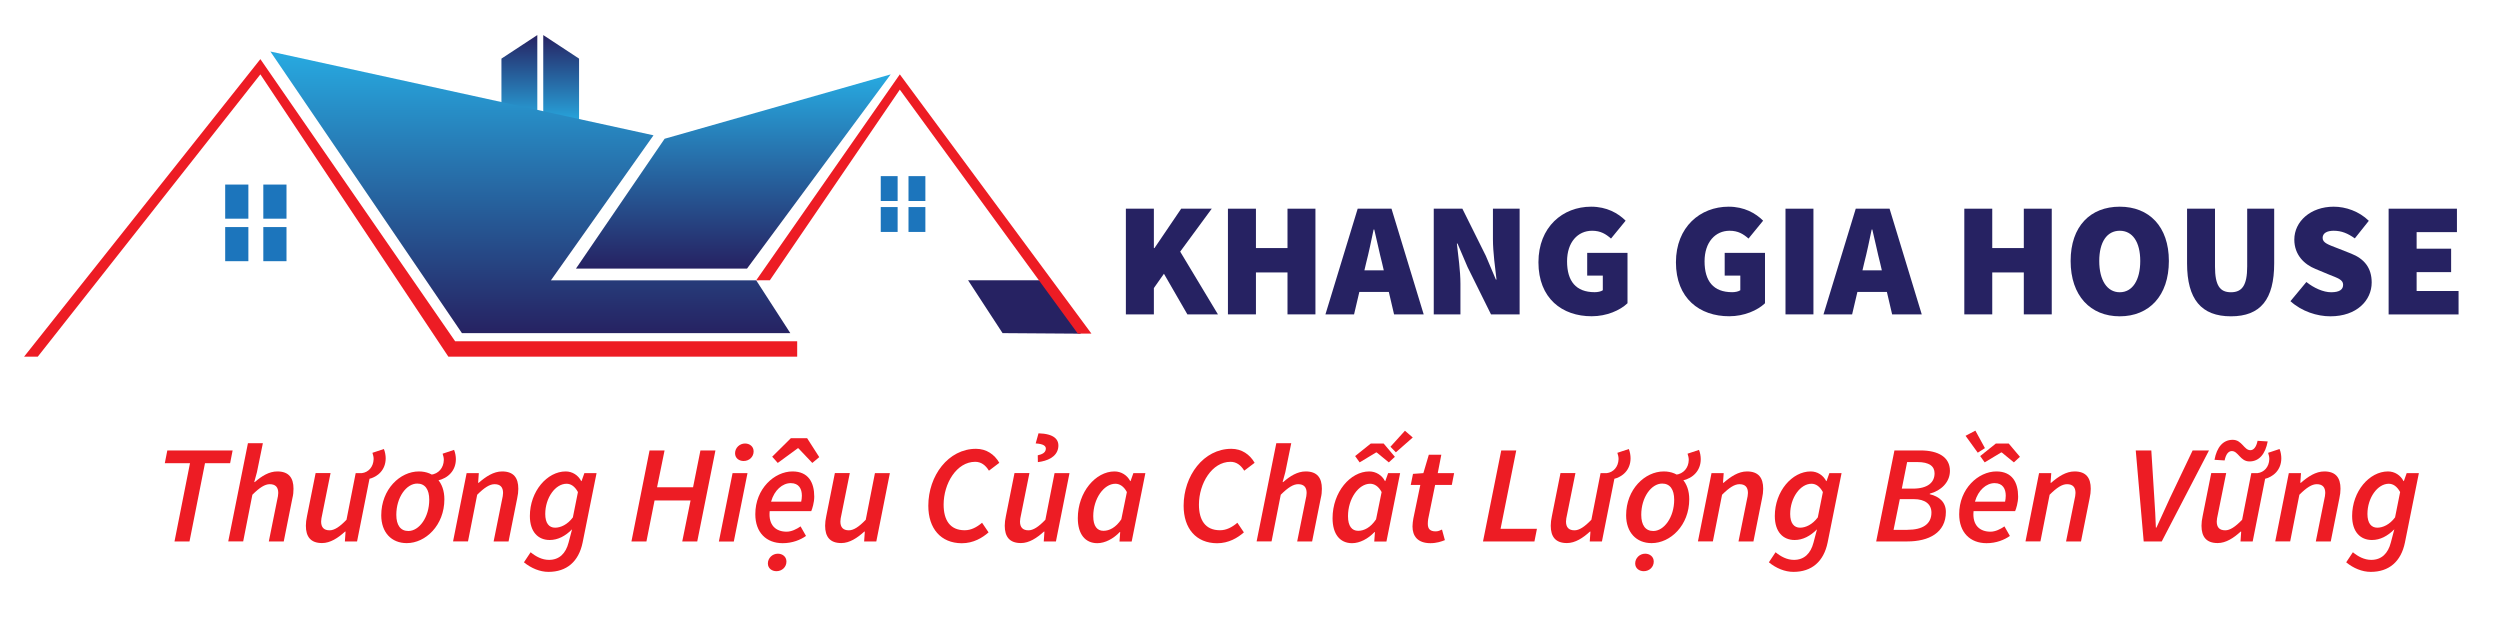 <?xml version="1.0" encoding="utf-8"?>
<!-- Generator: Adobe Illustrator 26.1.0, SVG Export Plug-In . SVG Version: 6.00 Build 0)  -->
<svg version="1.1" xmlns="http://www.w3.org/2000/svg" xmlns:xlink="http://www.w3.org/1999/xlink" x="0px" y="0px"
	 viewBox="0 0 400 100" style="enable-background:new 0 0 400 100;" xml:space="preserve">
<style type="text/css">
	.st0{fill:#1C75BC;}
	.st1{fill:url(#SVGID_1_);}
	.st2{fill:url(#SVGID_00000173883839245281662770000002008664891692520340_);}
	.st3{fill:url(#SVGID_00000008868291542740008120000018202158965900445826_);}
	.st4{fill:#ED1C24;}
	.st5{fill:url(#SVGID_00000029738263856974770750000018356041246368657313_);}
	.st6{fill:#262262;}
</style>
<g id="Layer_1">
</g>
<g id="cửa_sổ_nhà_to">
</g>
<g id="cửa_sổ_nhà_nhỏ">
</g>
<g id="ống_khói_nhà_to">
</g>
<g id="nhà_to">
</g>
<g id="nhà_nhỏ">
	<g>
		<rect x="36.03" y="36.33" class="st0" width="3.71" height="5.46"/>
		<rect x="42.13" y="36.33" class="st0" width="3.71" height="5.46"/>
		<rect x="36.03" y="29.53" class="st0" width="3.71" height="5.46"/>
		<rect x="42.13" y="29.53" class="st0" width="3.71" height="5.46"/>
		<rect x="140.92" y="33.13" class="st0" width="2.7" height="3.98"/>
		<rect x="145.36" y="33.13" class="st0" width="2.7" height="3.98"/>
		<rect x="140.92" y="28.18" class="st0" width="2.7" height="3.98"/>
		<rect x="145.36" y="28.18" class="st0" width="2.7" height="3.98"/>
		<linearGradient id="SVGID_1_" gradientUnits="userSpaceOnUse" x1="89.785" y1="19.883" x2="89.785" y2="5.612">
			<stop  offset="0" style="stop-color:#27AAE1"/>
			<stop  offset="1" style="stop-color:#262262"/>
		</linearGradient>
		<polygon class="st1" points="86.92,19.88 92.65,19.88 92.65,9.38 86.92,5.61 		"/>
		
			<linearGradient id="SVGID_00000152968381047981274240000003828891387321605813_" gradientUnits="userSpaceOnUse" x1="83.101" y1="19.883" x2="83.101" y2="5.612">
			<stop  offset="0" style="stop-color:#27AAE1"/>
			<stop  offset="1" style="stop-color:#262262"/>
		</linearGradient>
		<polygon style="fill:url(#SVGID_00000152968381047981274240000003828891387321605813_);" points="85.97,19.88 80.23,19.88 
			80.23,9.38 85.97,5.61 		"/>
		
			<linearGradient id="SVGID_00000182511449595703414050000002136855056224548742_" gradientUnits="userSpaceOnUse" x1="84.854" y1="8.236" x2="84.854" y2="53.298">
			<stop  offset="0" style="stop-color:#27AAE1"/>
			<stop  offset="1" style="stop-color:#262262"/>
		</linearGradient>
		<polygon style="fill:url(#SVGID_00000182511449595703414050000002136855056224548742_);" points="43.26,8.24 73.91,53.3 
			126.45,53.3 120.99,44.85 88.15,44.85 104.56,21.65 		"/>
		<polygon class="st4" points="6.04,57.07 3.85,57.07 41.66,9.46 72.82,54.6 127.55,54.6 127.55,57.07 71.74,57.07 41.66,11.9 		"/>
		
			<linearGradient id="SVGID_00000071530982225376215810000001486409192665184942_" gradientUnits="userSpaceOnUse" x1="117.329" y1="11.899" x2="117.329" y2="42.977">
			<stop  offset="0" style="stop-color:#27AAE1"/>
			<stop  offset="1" style="stop-color:#262262"/>
		</linearGradient>
		<polygon style="fill:url(#SVGID_00000071530982225376215810000001486409192665184942_);" points="92.15,42.98 106.34,22.2 
			142.51,11.9 119.52,42.98 		"/>
		<polygon class="st6" points="154.89,44.84 166.81,44.84 172.94,53.39 160.41,53.3 		"/>
		<polygon class="st4" points="123.18,44.84 143.97,14.34 172.45,53.38 174.63,53.38 143.97,11.9 120.99,44.85 		"/>
	</g>
	<g>
		<g>
			<path class="st6" d="M180.14,33.39h4.48v6.3h0.1l4.27-6.3h4.89l-5.05,6.87l6.04,10.04h-4.89l-3.75-6.5l-1.61,2.29v4.21h-4.48
				V33.39z"/>
			<path class="st6" d="M196.47,33.39h4.48v6.3H206v-6.3h4.47V50.3H206v-6.71h-5.05v6.71h-4.48V33.39z"/>
			<path class="st6" d="M217.23,33.39h5.41l5.15,16.91h-4.74l-1.92-8.22c-0.42-1.61-0.83-3.67-1.25-5.36h-0.1
				c-0.36,1.72-0.78,3.75-1.2,5.36l-1.93,8.22h-4.58L217.23,33.39z M215.77,43.25h8.27v3.46h-8.27V43.25z"/>
			<path class="st6" d="M229.4,33.39h4.58l3.75,7.54l1.61,3.8h0.1c-0.21-1.82-0.57-4.37-0.57-6.45v-4.89h4.27V50.3h-4.58l-3.75-7.57
				l-1.61-3.77h-0.1c0.21,1.93,0.57,4.37,0.57,6.45v4.89h-4.27V33.39z"/>
			<path class="st6" d="M246.15,41.97c0-5.67,3.9-8.9,8.43-8.9c2.5,0,4.32,1.04,5.52,2.24l-2.34,2.86
				c-0.83-0.73-1.67-1.25-3.02-1.25c-2.29,0-4.01,1.82-4.01,4.89c0,3.17,1.41,4.94,4.42,4.94c0.47,0,0.99-0.1,1.3-0.31v-2.34h-2.5
				v-3.64h6.45v8.06c-1.2,1.14-3.33,2.08-5.72,2.08C249.95,50.61,246.15,47.75,246.15,41.97z"/>
			<path class="st6" d="M268.15,41.97c0-5.67,3.9-8.9,8.43-8.9c2.5,0,4.32,1.04,5.52,2.24l-2.34,2.86
				c-0.83-0.73-1.67-1.25-3.02-1.25c-2.29,0-4.01,1.82-4.01,4.89c0,3.17,1.41,4.94,4.42,4.94c0.47,0,0.99-0.1,1.3-0.31v-2.34h-2.5
				v-3.64h6.45v8.06c-1.2,1.14-3.33,2.08-5.72,2.08C271.95,50.61,268.15,47.75,268.15,41.97z"/>
			<path class="st6" d="M285.68,33.39h4.47V50.3h-4.47V33.39z"/>
			<path class="st6" d="M296.92,33.39h5.41l5.15,16.91h-4.74l-1.92-8.22c-0.42-1.61-0.83-3.67-1.25-5.36h-0.1
				c-0.36,1.72-0.78,3.75-1.2,5.36l-1.93,8.22h-4.58L296.92,33.39z M295.46,43.25h8.27v3.46h-8.27V43.25z"/>
			<path class="st6" d="M314.29,33.39h4.47v6.3h5.05v-6.3h4.47V50.3h-4.47v-6.71h-5.05v6.71h-4.47V33.39z"/>
			<path class="st6" d="M331.3,41.76c0-5.57,3.17-8.69,7.86-8.69c4.68,0,7.86,3.15,7.86,8.69c0,5.57-3.17,8.85-7.86,8.85
				C334.48,50.61,331.3,47.33,331.3,41.76z M342.44,41.76c0-3.07-1.25-4.84-3.28-4.84s-3.28,1.77-3.28,4.84s1.25,5,3.28,5
				S342.44,44.83,342.44,41.76z"/>
			<path class="st6" d="M349.93,42.13v-8.74h4.47v9.26c0,3.02,0.78,4.11,2.55,4.11c1.77,0,2.6-1.09,2.6-4.11v-9.26h4.32v8.74
				c0,5.78-2.19,8.48-6.92,8.48C352.22,50.61,349.93,47.9,349.93,42.13z"/>
			<path class="st6" d="M366.47,48.19l2.55-3.07c1.2,0.96,2.71,1.64,3.96,1.64c1.35,0,1.92-0.44,1.92-1.2
				c0-0.81-0.86-1.07-2.29-1.64l-2.11-0.88c-1.82-0.73-3.41-2.26-3.41-4.71c0-2.89,2.6-5.26,6.3-5.26c1.92,0,4.06,0.73,5.62,2.26
				l-2.24,2.81c-1.14-0.81-2.13-1.22-3.38-1.22c-1.09,0-1.77,0.39-1.77,1.15c0,0.81,0.96,1.09,2.5,1.69l2.05,0.81
				c2.11,0.83,3.3,2.29,3.3,4.63c0,2.86-2.39,5.41-6.61,5.41C370.73,50.61,368.29,49.83,366.47,48.19z"/>
			<path class="st6" d="M382.18,33.39h10.93v3.75h-6.45v2.65h5.52v3.75h-5.52v3.02h6.71v3.75h-11.19V33.39z"/>
		</g>
	</g>
</g>
<g id="Layer_7">
	<g>
		<path class="st4" d="M30.4,74.11h-4.03l0.4-2.04h10.45l-0.4,2.04h-4.02l-2.48,12.52h-2.4L30.4,74.11z"/>
		<path class="st4" d="M39.67,70.91h2.39l-0.95,4.64l-0.43,1.58h0.09c1.1-0.96,2.28-1.7,3.6-1.7c1.83,0,2.59,1.01,2.59,2.77
			c0,0.51-0.04,0.96-0.18,1.53l-1.38,6.9h-2.39l1.33-6.6c0.11-0.51,0.18-0.82,0.18-1.16c0-0.93-0.45-1.4-1.36-1.4
			c-0.77,0-1.62,0.53-2.78,1.69l-1.47,7.46h-2.39L39.67,70.91z"/>
		<path class="st4" d="M57.13,86.63h-1.95l0.11-1.57h-0.09c-1.1,1-2.35,1.83-3.67,1.83c-1.83,0-2.59-1.02-2.59-2.77
			c0-0.51,0.06-0.96,0.18-1.53l1.38-6.9h2.39l-1.33,6.6c-0.11,0.51-0.18,0.82-0.18,1.16c0,0.93,0.45,1.4,1.36,1.4
			c0.74,0,1.59-0.53,2.7-1.69l1.47-7.46h2.39L57.13,86.63z M57.89,75.7c1.04-0.12,1.85-0.97,1.89-2.24
			c0.01-0.27-0.08-0.72-0.19-1.01l1.83-0.61c0.19,0.45,0.29,1.04,0.29,1.48c0,1.82-1.22,2.99-2.78,3.34L57.89,75.7z"/>
		<path class="st4" d="M61,82.45c0-4.18,3.02-7.02,6.02-7.02c2.46,0,4.08,1.73,4.08,4.45c0,4.18-3.02,7.02-6.02,7.02
			C62.62,86.9,61,85.17,61,82.45z M68.68,79.96c0-1.65-0.67-2.59-1.92-2.59c-1.74,0-3.35,2.2-3.35,5c0,1.65,0.67,2.59,1.92,2.59
			C67.07,84.96,68.68,82.76,68.68,79.96z M68.93,75.96c1.25-0.15,2.05-1.1,2.08-2.36c0.01-0.27-0.08-0.72-0.19-1.01l1.83-0.61
			c0.19,0.45,0.29,1.04,0.29,1.48c0,1.81-1.22,3.06-2.94,3.43L68.93,75.96z"/>
		<path class="st4" d="M74.66,75.7h1.95l-0.11,1.55h0.09c1.15-1,2.38-1.82,3.75-1.82c1.83,0,2.59,1.01,2.59,2.77
			c0,0.51-0.06,0.96-0.18,1.53l-1.38,6.9h-2.39l1.33-6.6c0.11-0.51,0.18-0.82,0.18-1.16c0-0.93-0.45-1.4-1.36-1.4
			c-0.77,0-1.62,0.53-2.78,1.69l-1.47,7.46h-2.39L74.66,75.7z"/>
		<path class="st4" d="M83.83,89.97l1.07-1.61c0.83,0.68,1.82,1.22,2.94,1.22c1.65,0,2.68-1.03,3.13-2.76l0.56-2.13
			c-1.06,1.07-2.27,1.71-3.57,1.71c-1.85,0-3.18-1.28-3.18-3.84c0-3.96,2.77-7.13,5.73-7.13c1.07,0,2.01,0.61,2.48,1.54h0.06
			l0.45-1.27h1.95l-2.23,11.1c-0.63,3.07-2.56,4.7-5.47,4.7C86.4,91.5,84.99,90.92,83.83,89.97z M91.66,82.78l0.81-4.05
			c-0.51-0.94-1.15-1.33-1.82-1.33c-1.79,0-3.41,2.24-3.41,4.84c0,1.48,0.61,2.19,1.58,2.19C89.7,84.43,90.8,83.94,91.66,82.78z"/>
		<path class="st4" d="M103.93,72.07h2.4l-1.2,5.89h5.76l1.18-5.89h2.4l-2.91,14.56h-2.4l1.33-6.56h-5.76l-1.3,6.56h-2.4
			L103.93,72.07z"/>
		<path class="st4" d="M117.21,75.7h2.39l-2.19,10.94h-2.39L117.21,75.7z M117.61,72.52c0-0.86,0.72-1.56,1.6-1.56
			c0.7,0,1.37,0.45,1.37,1.26c0,0.89-0.72,1.54-1.6,1.54C118.27,73.76,117.61,73.33,117.61,72.52z"/>
		<path class="st4" d="M126.8,75.43c2.54,0,3.48,1.77,3.48,4.03c0,0.95-0.32,1.95-0.48,2.32h-6.65c-0.23,2.31,1.04,3.29,2.71,3.29
			c0.77,0,1.61-0.41,2.23-0.85l0.87,1.53c-0.87,0.62-2.17,1.16-3.73,1.16c-2.61,0-4.38-1.7-4.38-4.63
			C120.84,78.19,123.92,75.43,126.8,75.43z M122.86,90.15c0-0.86,0.72-1.56,1.6-1.56c0.7,0,1.37,0.45,1.37,1.26
			c0,0.89-0.72,1.54-1.6,1.54C123.53,91.39,122.86,90.96,122.86,90.15z M128.19,80.27c0.06-0.29,0.11-0.61,0.11-0.96
			c0-1.06-0.45-2.01-1.78-2.01c-1.31,0-2.63,1.1-3.15,2.97H128.19z M123.55,73.07l2.99-2.96h2.6l1.94,3.03l-1.11,0.93l-2.23-2.35
			h-0.09l-3.21,2.35L123.55,73.07z"/>
		<path class="st4" d="M140.21,86.63h-1.95l0.11-1.57h-0.09c-1.1,1-2.35,1.83-3.67,1.83c-1.83,0-2.59-1.02-2.59-2.77
			c0-0.51,0.06-0.96,0.18-1.53l1.38-6.9h2.39l-1.33,6.6c-0.11,0.51-0.18,0.82-0.18,1.16c0,0.93,0.45,1.4,1.36,1.4
			c0.74,0,1.59-0.53,2.7-1.69l1.47-7.46h2.39L140.21,86.63z"/>
		<path class="st4" d="M148.53,80.92c0-4.81,3.2-9.11,7.63-9.11c1.67,0,2.96,0.9,3.73,2.24l-1.66,1.26
			c-0.55-0.89-1.25-1.42-2.2-1.42c-2.97,0-5.05,3.46-5.05,6.85c0,2.45,1,4.1,3.37,4.1c1.02,0,1.93-0.48,2.78-1.2l1.04,1.54
			c-0.98,0.86-2.42,1.74-4.29,1.74C150.53,86.9,148.53,84.57,148.53,80.92z"/>
		<path class="st4" d="M168.95,86.63H167l0.11-1.57h-0.09c-1.1,1-2.35,1.83-3.67,1.83c-1.83,0-2.59-1.02-2.59-2.77
			c0-0.51,0.06-0.96,0.18-1.53l1.38-6.9h2.39l-1.33,6.6c-0.11,0.51-0.18,0.82-0.18,1.16c0,0.93,0.45,1.4,1.36,1.4
			c0.74,0,1.59-0.53,2.7-1.69l1.47-7.46h2.39L168.95,86.63z M166.04,72.85c0.65-0.15,1.19-0.38,1.28-0.92
			c0.12-0.58-0.39-0.91-1.61-0.98l0.45-1.62c2.47,0.07,3.4,0.97,3.14,2.4c-0.28,1.41-1.73,2.03-3.24,2.21L166.04,72.85z"/>
		<path class="st4" d="M172.45,82.91c0-4.18,2.85-7.48,5.87-7.48c1.08,0,2.04,0.61,2.51,1.54h0.06l0.45-1.27h1.92l-2.19,10.94h-1.95
			l0.11-1.52h-0.06c-1.03,1.08-2.36,1.79-3.61,1.79C173.64,86.9,172.45,85.48,172.45,82.91z M179.41,83.09l0.89-4.36
			c-0.5-0.94-1.18-1.33-1.84-1.33c-1.84,0-3.54,2.38-3.54,5.19c0,1.6,0.63,2.34,1.63,2.34C177.48,84.93,178.53,84.42,179.41,83.09z"
			/>
		<path class="st4" d="M189.38,80.92c0-4.81,3.2-9.11,7.63-9.11c1.67,0,2.96,0.9,3.73,2.24l-1.66,1.26
			c-0.55-0.89-1.25-1.42-2.2-1.42c-2.97,0-5.05,3.46-5.05,6.85c0,2.45,1,4.1,3.37,4.1c1.02,0,1.93-0.48,2.78-1.2l1.04,1.54
			c-0.98,0.86-2.42,1.74-4.29,1.74C191.38,86.9,189.38,84.57,189.38,80.92z"/>
		<path class="st4" d="M204.21,70.91h2.39l-0.95,4.64l-0.43,1.58h0.09c1.1-0.96,2.28-1.7,3.6-1.7c1.83,0,2.59,1.01,2.59,2.77
			c0,0.51-0.04,0.96-0.18,1.53l-1.38,6.9h-2.39l1.33-6.6c0.11-0.51,0.18-0.82,0.18-1.16c0-0.93-0.45-1.4-1.36-1.4
			c-0.77,0-1.62,0.53-2.78,1.69l-1.47,7.46h-2.39L204.21,70.91z"/>
		<path class="st4" d="M213.21,82.91c0-4.18,2.85-7.48,5.87-7.48c1.08,0,2.04,0.61,2.51,1.54h0.06l0.45-1.27h1.92l-2.19,10.94h-1.95
			l0.11-1.52h-0.06c-1.03,1.08-2.36,1.79-3.61,1.79C214.4,86.9,213.21,85.48,213.21,82.91z M220.17,83.09l0.89-4.36
			c-0.5-0.94-1.17-1.33-1.84-1.33c-1.84,0-3.54,2.38-3.54,5.19c0,1.6,0.63,2.34,1.63,2.34C218.24,84.93,219.29,84.42,220.17,83.09z
			 M216.82,72.97l2.5-2h2.07l1.79,2.12l-0.97,0.89l-1.94-1.59h-0.09l-2.64,1.59L216.82,72.97z M222.47,71.48l2.32-2.56l1.25,1.08
			l-2.7,2.37L222.47,71.48z"/>
		<path class="st4" d="M226,84.23c0-0.45,0.07-0.85,0.14-1.29l1.11-5.35h-1.53l0.36-1.77l1.66-0.12l0.87-2.94h2l-0.57,2.94h2.62
			l-0.37,1.89h-2.67l-1.11,5.45c-0.04,0.27-0.06,0.51-0.06,0.77c0,0.81,0.36,1.21,1.26,1.21c0.37,0,0.71-0.14,1.01-0.29l0.46,1.69
			c-0.54,0.22-1.33,0.49-2.32,0.49C226.8,86.9,226,85.75,226,84.23z"/>
		<path class="st4" d="M240.2,72.07h2.4l-2.51,12.54h5.82l-0.4,2.02h-8.23L240.2,72.07z"/>
		<path class="st4" d="M256.31,86.63h-1.95l0.11-1.57h-0.09c-1.09,1-2.35,1.83-3.67,1.83c-1.83,0-2.59-1.02-2.59-2.77
			c0-0.51,0.06-0.96,0.18-1.53l1.38-6.9h2.39l-1.33,6.6c-0.11,0.51-0.18,0.82-0.18,1.16c0,0.93,0.45,1.4,1.36,1.4
			c0.74,0,1.59-0.53,2.7-1.69l1.47-7.46h2.39L256.31,86.63z M257.08,75.7c1.04-0.12,1.85-0.97,1.89-2.24
			c0.01-0.27-0.08-0.72-0.19-1.01l1.83-0.61c0.19,0.45,0.28,1.04,0.28,1.48c0,1.82-1.22,2.99-2.78,3.34L257.08,75.7z"/>
		<path class="st4" d="M260.18,82.45c0-4.18,3.02-7.02,6.02-7.02c2.46,0,4.08,1.73,4.08,4.45c0,4.18-3.02,7.02-6.02,7.02
			C261.8,86.9,260.18,85.17,260.18,82.45z M261.63,90.15c0-0.86,0.72-1.56,1.6-1.56c0.7,0,1.37,0.45,1.37,1.26
			c0,0.89-0.72,1.54-1.6,1.54C262.3,91.39,261.63,90.96,261.63,90.15z M267.87,79.96c0-1.65-0.67-2.59-1.92-2.59
			c-1.74,0-3.35,2.2-3.35,5c0,1.65,0.67,2.59,1.92,2.59C266.25,84.96,267.87,82.76,267.87,79.96z M268.12,75.96
			c1.25-0.15,2.05-1.1,2.08-2.36c0.01-0.27-0.08-0.72-0.19-1.01l1.83-0.61c0.19,0.45,0.28,1.04,0.28,1.48
			c0,1.81-1.22,3.06-2.94,3.43L268.12,75.96z"/>
		<path class="st4" d="M273.84,75.7h1.95l-0.11,1.55h0.09c1.15-1,2.38-1.82,3.75-1.82c1.83,0,2.59,1.01,2.59,2.77
			c0,0.51-0.06,0.96-0.18,1.53l-1.38,6.9h-2.39l1.33-6.6c0.11-0.51,0.18-0.82,0.18-1.16c0-0.93-0.45-1.4-1.36-1.4
			c-0.77,0-1.62,0.53-2.78,1.69l-1.47,7.46h-2.39L273.84,75.7z"/>
		<path class="st4" d="M283.02,89.97l1.07-1.61c0.83,0.68,1.82,1.22,2.94,1.22c1.65,0,2.68-1.03,3.13-2.76l0.56-2.13
			c-1.06,1.07-2.27,1.71-3.57,1.71c-1.85,0-3.18-1.28-3.18-3.84c0-3.96,2.77-7.13,5.74-7.13c1.07,0,2.01,0.61,2.48,1.54h0.06
			l0.45-1.27h1.95l-2.23,11.1c-0.63,3.07-2.56,4.7-5.47,4.7C285.58,91.5,284.18,90.92,283.02,89.97z M290.85,82.78l0.81-4.05
			c-0.51-0.94-1.15-1.33-1.82-1.33c-1.79,0-3.41,2.24-3.41,4.84c0,1.48,0.62,2.19,1.58,2.19C288.89,84.43,289.98,83.94,290.85,82.78
			z"/>
		<path class="st4" d="M303.11,72.07h4.17c2.85,0,4.71,1.07,4.71,3.27c0,1.83-1.45,3.18-3.21,3.64l-0.03,0.09
			c1.56,0.37,2.59,1.29,2.59,2.84c0,3.33-2.73,4.72-6.17,4.72h-4.98L303.11,72.07z M305.18,84.77c2.4,0,3.85-0.88,3.85-2.75
			c0-1.33-0.98-2.16-2.83-2.16h-2.23l-1,4.92H305.18z M306.06,78.18c2.39,0,3.47-1,3.47-2.45c0-1.14-0.86-1.8-2.74-1.8h-1.65
			l-0.85,4.25H306.06z"/>
		<path class="st4" d="M319.42,75.43c2.54,0,3.48,1.77,3.48,4.03c0,0.95-0.32,1.95-0.48,2.32h-6.65c-0.23,2.31,1.04,3.29,2.71,3.29
			c0.77,0,1.61-0.41,2.23-0.85l0.87,1.53c-0.87,0.62-2.17,1.16-3.73,1.16c-2.61,0-4.38-1.7-4.38-4.63
			C313.46,78.19,316.54,75.43,319.42,75.43z M314.49,69.73l1.57-0.83l1.53,2.8l-1.15,0.73L314.49,69.73z M320.81,80.27
			c0.06-0.29,0.11-0.61,0.11-0.96c0-1.06-0.45-2.01-1.78-2.01c-1.31,0-2.63,1.1-3.15,2.97H320.81z M316.83,72.97l2.5-2h2.07
			l1.79,2.12l-0.97,0.89l-1.94-1.59h-0.09l-2.64,1.59L316.83,72.97z"/>
		<path class="st4" d="M326.25,75.7h1.95l-0.11,1.55h0.09c1.15-1,2.38-1.82,3.75-1.82c1.83,0,2.59,1.01,2.59,2.77
			c0,0.51-0.06,0.96-0.18,1.53l-1.38,6.9h-2.39l1.33-6.6c0.11-0.51,0.18-0.82,0.18-1.16c0-0.93-0.45-1.4-1.36-1.4
			c-0.77,0-1.62,0.53-2.78,1.69l-1.47,7.46h-2.39L326.25,75.7z"/>
		<path class="st4" d="M341.72,72.07h2.49l0.48,7.62c0.1,1.55,0.2,3.15,0.25,4.73h0.09c0.71-1.56,1.44-3.18,2.16-4.73l3.63-7.62
			h2.62l-7.56,14.56h-2.89L341.72,72.07z"/>
		<path class="st4" d="M360.43,86.63h-1.95l0.11-1.57h-0.09c-1.09,1-2.35,1.83-3.67,1.83c-1.83,0-2.59-1.02-2.59-2.77
			c0-0.51,0.06-0.96,0.18-1.53l1.38-6.9h2.39l-1.33,6.6c-0.11,0.51-0.18,0.82-0.18,1.16c0,0.93,0.44,1.4,1.36,1.4
			c0.74,0,1.59-0.53,2.7-1.69l1.47-7.46h2.39L360.43,86.63z M357.09,72.17c-0.55,0-0.96,0.53-1.15,1.5l-1.62-0.1
			c0.37-2.03,1.37-3.2,2.91-3.2c1.5,0,1.8,1.66,2.83,1.66c0.55,0,0.96-0.55,1.15-1.5l1.62,0.1c-0.37,2.01-1.37,3.2-2.91,3.2
			C358.43,73.83,358.13,72.17,357.09,72.17z M361.2,75.7c1.04-0.12,1.85-0.97,1.89-2.24c0.01-0.27-0.08-0.72-0.19-1.01l1.83-0.61
			c0.19,0.45,0.28,1.04,0.28,1.48c0,1.82-1.22,2.99-2.78,3.34L361.2,75.7z"/>
		<path class="st4" d="M366.21,75.7h1.95l-0.11,1.55h0.09c1.15-1,2.38-1.82,3.75-1.82c1.83,0,2.59,1.01,2.59,2.77
			c0,0.51-0.06,0.96-0.18,1.53l-1.38,6.9h-2.39l1.33-6.6c0.11-0.51,0.18-0.82,0.18-1.16c0-0.93-0.45-1.4-1.36-1.4
			c-0.77,0-1.62,0.53-2.78,1.69l-1.47,7.46h-2.39L366.21,75.7z"/>
		<path class="st4" d="M375.39,89.97l1.07-1.61c0.83,0.68,1.82,1.22,2.94,1.22c1.65,0,2.68-1.03,3.13-2.76l0.56-2.13
			c-1.06,1.07-2.27,1.71-3.57,1.71c-1.85,0-3.18-1.28-3.18-3.84c0-3.96,2.77-7.13,5.74-7.13c1.07,0,2.01,0.61,2.48,1.54h0.06
			l0.45-1.27h1.95l-2.23,11.1c-0.63,3.07-2.56,4.7-5.47,4.7C377.95,91.5,376.54,90.92,375.39,89.97z M383.21,82.78l0.81-4.05
			c-0.51-0.94-1.15-1.33-1.82-1.33c-1.79,0-3.41,2.24-3.41,4.84c0,1.48,0.62,2.19,1.58,2.19C381.25,84.43,382.35,83.94,383.21,82.78
			z"/>
	</g>
</g>
</svg>
